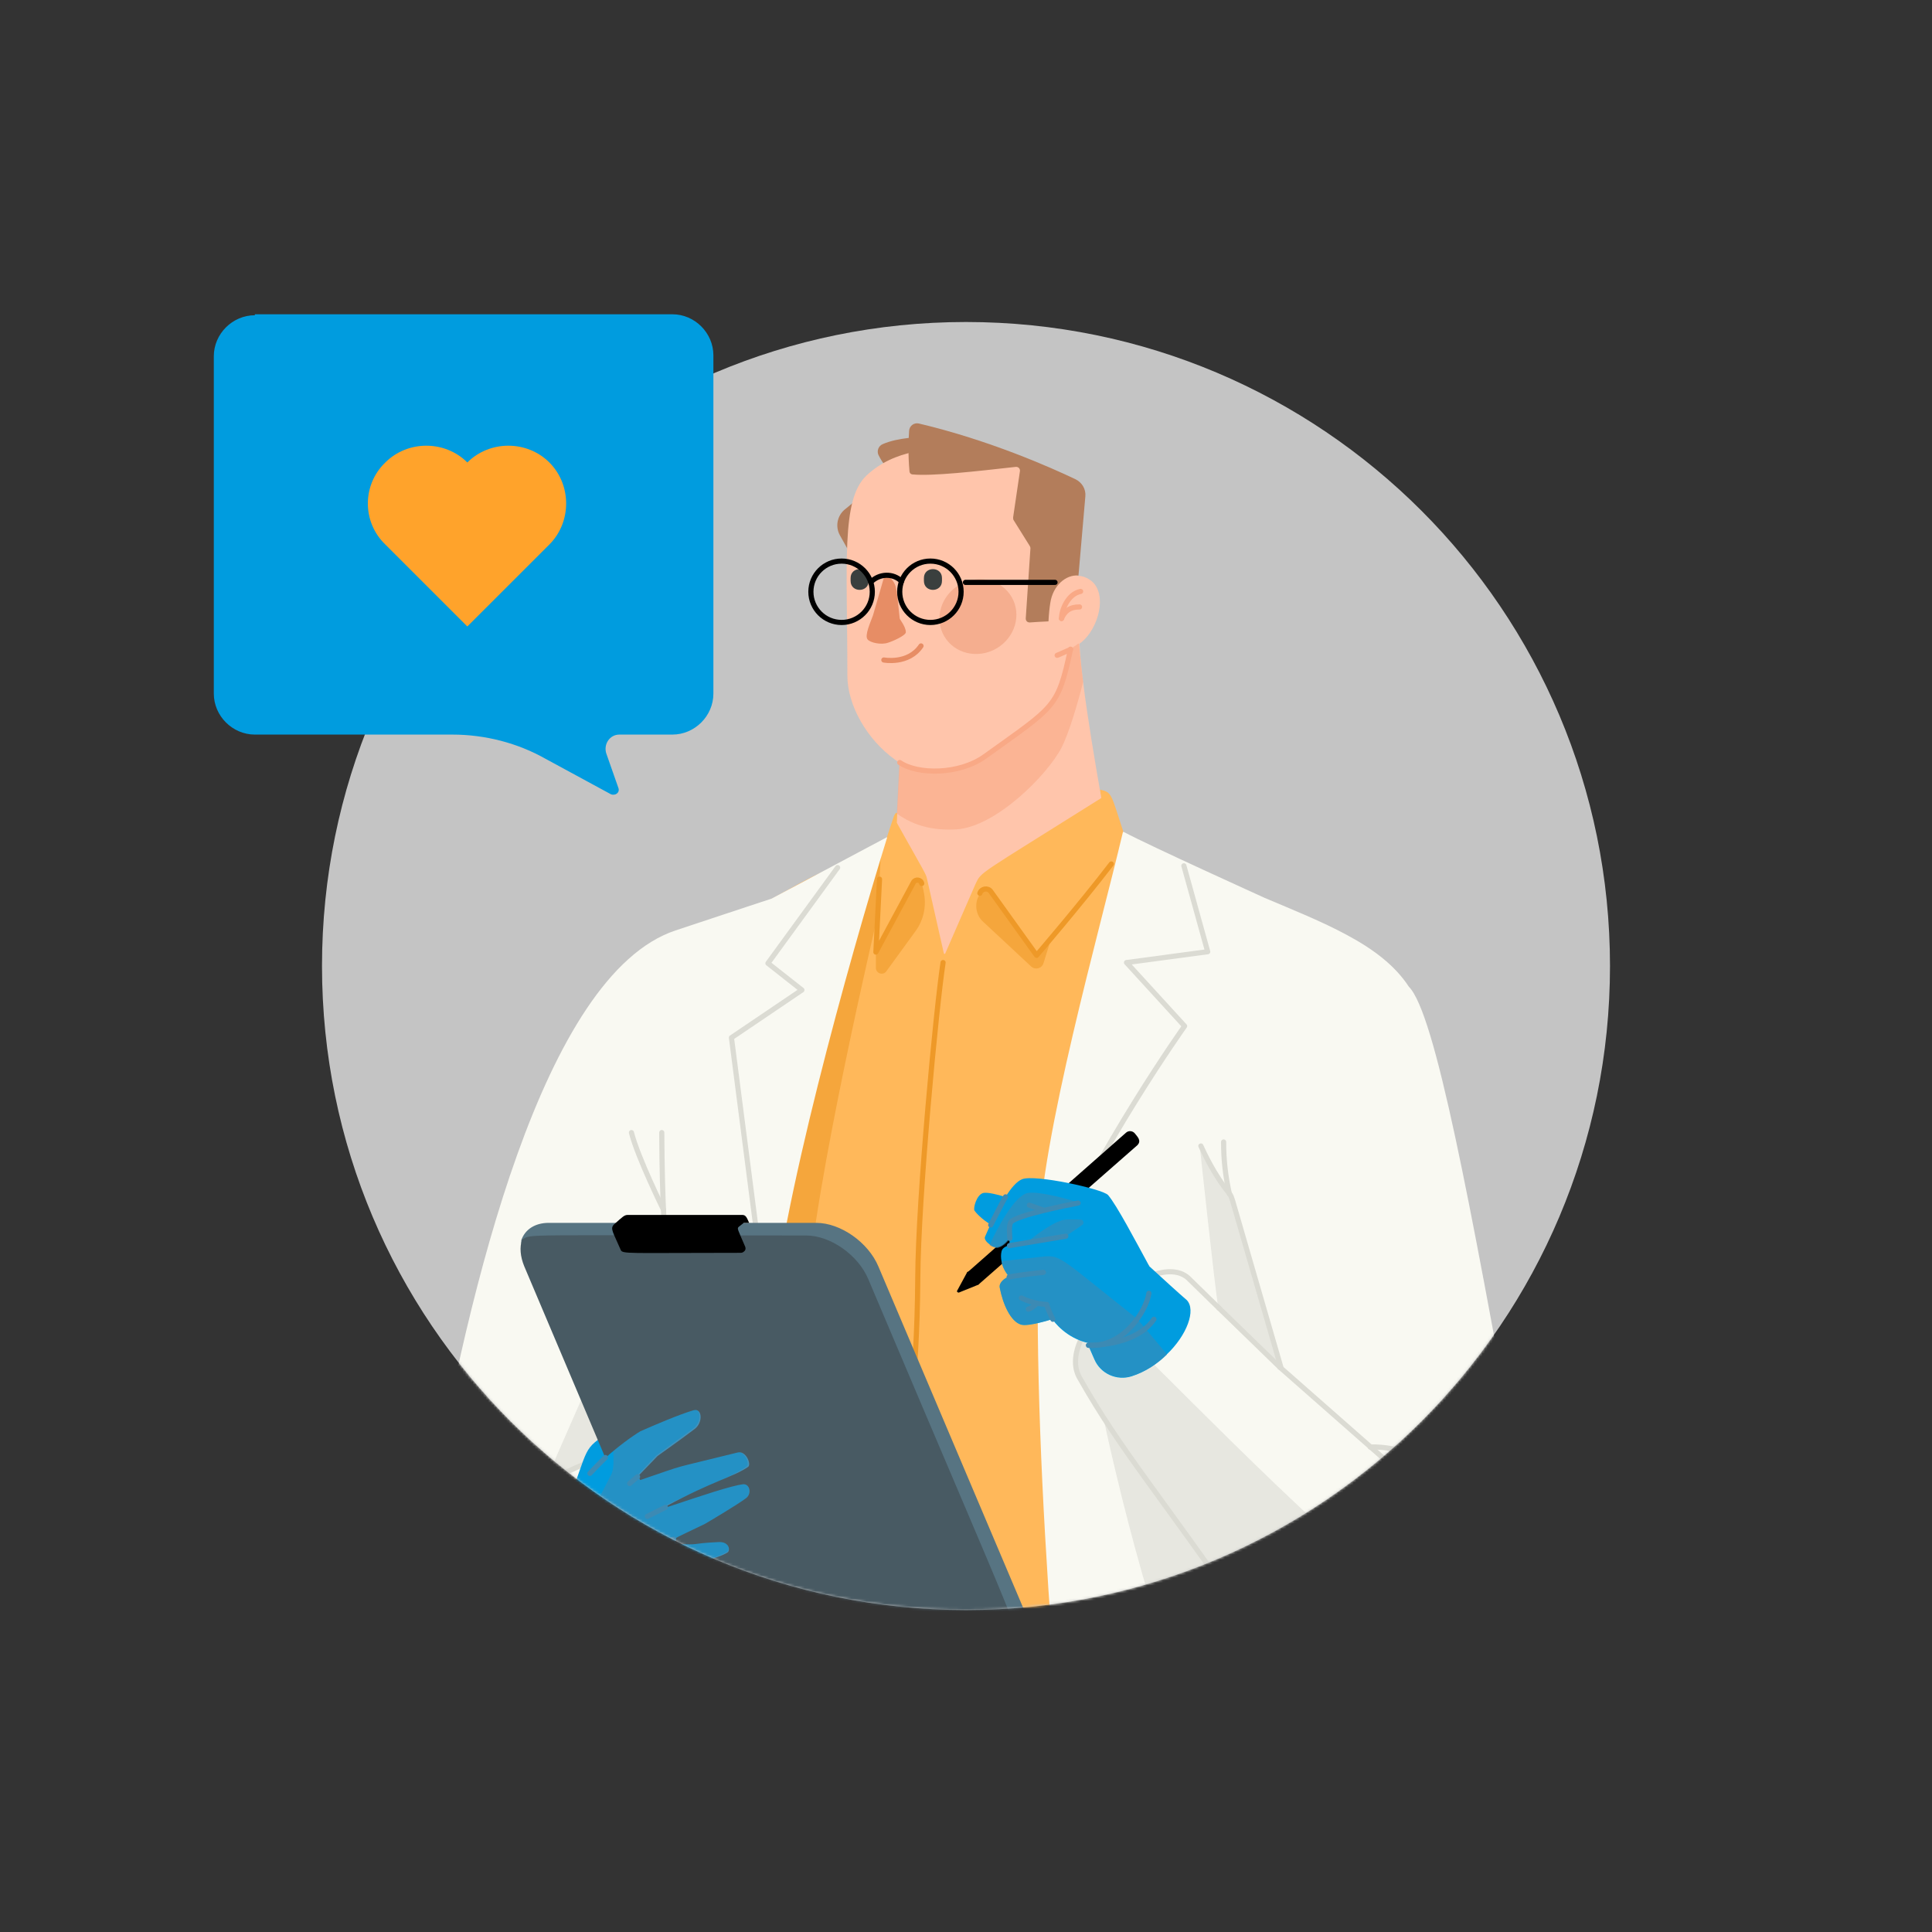 <svg width="750" height="750" viewBox="0 0 750 750" fill="none" xmlns="http://www.w3.org/2000/svg">
<rect x="0" y="0" width="750" height="750" fill="#333333" stroke="none"/>
<path d="M375 625C513.071 625 625 513.071 625 375C625 236.929 513.071 125 375 125C236.929 125 125 236.929 125 375C125 513.071 236.929 625 375 625Z" fill="#C4C4C4"/>
<mask id="mask0_574_33" style="mask-type:alpha" maskUnits="userSpaceOnUse" x="125" y="125" width="500" height="500">
<path d="M375 625C513.071 625 625 513.071 625 375C625 236.929 513.071 125 375 125C236.929 125 125 236.929 125 375C125 513.071 236.929 625 375 625Z" fill="#C4C4C4"/>
</mask>
<g mask="url(#mask0_574_33)">
<path d="M439.689 327.692L436.183 323.199C431.268 308.345 431.832 307.516 426.931 306.53L427.356 309.191C427.215 309.331 427.215 309.613 427.072 309.755C416.977 315.921 404.641 308.487 398.472 312.274C377.448 312.416 372.404 320.82 359.508 323.059C358.099 320.539 350.399 319.428 348.298 315.782C347.875 315.077 347.312 316.064 346.89 317.174L344.373 324.75L343.243 327.411C342.54 329.508 341.287 330.918 339.049 331.481C314.097 338.07 304.141 348.009 286.905 355.164C286.905 355.164 252.841 561.901 255.081 680.889C255.081 680.889 422.44 685.225 474.726 682.703C477.95 520.263 504.735 456.638 522.674 392.447C522.672 392.586 489.72 351.655 439.689 327.692Z" fill="#FFB85A"/>
<path d="M377.592 176.882L357.272 169.728C357.272 169.728 348.85 169.728 342.683 172.404C341.008 173.094 340.301 175.066 341.008 176.599C341.713 178.008 342.823 179.964 344.233 181.515C343.245 182.626 342.684 184.176 342.542 185.85L327.966 197.762C325.023 200.157 324.179 204.352 326.009 207.717L333.431 221.037C333.713 221.46 334.275 221.742 334.699 221.742C335.263 221.742 335.684 221.319 335.966 220.896C341.008 208.281 340.021 211.223 345.625 192.3C346.611 193.004 347.877 193.286 349.413 193.286C356.286 193.286 357.96 185.146 354.329 181.374L377.592 176.882Z" fill="#B37D5B"/>
<path d="M366.381 370.016C366.381 370.156 366.522 370.3 366.663 370.3C366.789 370.3 366.929 370.3 366.929 370.159L378.716 343.111C381.097 338.213 378.982 340.311 427.354 309.896C427.494 309.896 427.494 309.756 427.494 309.614C425.097 295.872 422.157 278.639 420.483 264.896C419.779 259.152 419.214 253.971 419.075 250.042C419.075 249.901 419.075 249.901 419.213 249.76C419.354 249.619 419.497 249.478 419.778 249.353C426.508 243.875 429.875 230.852 423.848 225.655C422.299 224.404 420.624 223.699 418.933 223.558C418.807 223.558 418.667 223.558 418.525 223.558C418.383 223.558 418.384 223.558 418.241 223.418C418.241 223.418 418.101 223.276 418.101 223.136L420.199 196.37C420.623 191.737 417.958 187.401 413.608 185.57C397.359 178.573 357.534 164.69 336.371 184.599C326.43 193.991 328.95 218.377 328.95 262.235C328.95 273.88 336.653 287.184 347.454 294.902C347.736 295.183 348.02 295.324 348.297 295.449C348.297 295.449 348.564 295.59 349.129 295.872C349.268 295.872 349.268 296.013 349.268 296.154L348.297 315.782L348.158 319.287V319.428C359.931 340.449 359.369 339.041 359.931 341.434L366.381 370.016Z" fill="#FFC5AB"/>
<path opacity="0.6" d="M313.532 502.043C315.771 460.987 340.725 355.447 340.725 355.447L341.992 330.776C336.795 332.044 332.178 333.437 327.967 334.988C325.164 335.958 323.067 338.212 321.939 340.873L280.031 452.004V681.592C290.254 681.875 303.013 682.139 317.179 682.422C315.771 637.295 312.264 525.584 313.532 502.043Z" fill="#EE9928"/>
<path d="M300.915 1009.41C300.915 1009.55 300.915 1009.55 300.915 1009.41C300.915 1009.56 300.773 1009.56 300.773 1009.56H208.68C208.538 1009.56 208.539 1009.56 208.539 1009.41C205.455 911.869 211.623 792.034 215.693 710.596C216.522 694.613 217.226 680.041 217.65 667.568V667.428H217.508C211.2 670.794 204.75 672.624 198.44 672.204C190.597 671.78 176.712 666.6 173.628 661.827C170.545 657.207 168.447 647.253 167.194 635.625C165.222 617.546 165.222 595.678 167.319 583.893C181.629 501.764 210.635 378.426 262.231 361.193C285.354 353.49 299.098 349 299.506 348.859L344.228 325.036H344.371V325.176C329.655 372.681 302.59 469.394 299.098 517.464C298.394 526.149 297.97 537.922 297.549 551.945C296.983 573.531 296.703 600.576 296.703 630.99C296.281 757.552 299.928 940.167 300.915 1009.41Z" fill="#F9F9F2"/>
<path opacity="0.6" d="M296.563 630.987C277.228 655.514 246.532 684.254 215.693 710.595C216.522 694.612 217.226 680.181 217.65 667.566V667.425H217.508C211.2 670.791 204.75 672.623 198.44 672.202C190.597 671.778 176.712 666.598 173.628 661.825C170.545 657.204 168.447 647.251 167.194 635.764C167.194 635.764 167.194 635.623 167.319 635.623C215.973 613.476 204.328 620.753 254.938 577.866V577.74L252.981 562.184C252.981 562.184 252.981 562.043 252.839 562.043C237.967 561.904 217.084 572.83 216.944 572.966C215.551 573.532 213.719 574.094 212.184 574.516H212.044V574.375L256.893 472.197C257.316 471.353 258.441 471.353 258.864 472.197L297.687 552.086C296.985 570.584 296.563 599.448 296.563 630.987Z" fill="#DBDBD3"/>
<path d="M591.912 604.222C591.912 604.364 591.912 604.507 591.912 604.787C590.377 639.395 578.324 667.709 567.381 671.357C563.875 672.625 558.975 672.625 553.651 671.639C553.228 671.639 552.808 671.501 552.383 671.357C552.099 671.357 551.679 671.218 551.255 671.075C551.113 671.075 551.113 671.215 551.113 671.357C551.679 675.005 552.243 678.512 552.663 681.734C553.086 684.255 553.368 686.774 553.79 689.012C555.184 697.979 556.308 704.567 557.142 709.893C557.142 710.316 557.28 710.737 557.28 711.161C557.421 711.865 557.564 712.431 557.564 713.119C557.703 713.824 557.848 714.528 557.848 715.235C557.986 716.063 558.13 716.767 558.27 717.614C558.409 718.177 558.409 718.74 558.552 719.288C559.257 723.214 559.682 727.004 560.228 731.48C560.228 731.903 560.365 732.325 560.365 732.887C560.507 733.452 560.507 733.876 560.507 734.423C561.494 742.42 562.622 752.78 564.295 769.75C564.295 769.892 564.295 769.892 564.295 770.033V770.174C567.801 805.625 573.829 869.533 586.306 998.901C586.306 998.901 586.306 998.901 586.306 999.039H586.169L431.549 1009.13C431.549 1009.13 431.549 1009.13 431.408 1009.13C431.408 1009.13 431.408 1009.13 431.408 1008.99C426.368 887.892 424.411 811.793 424.551 810.823C412.36 696.311 400.851 572.97 403.107 481.449C404.076 441.363 426.792 361.757 435.902 323.063C435.902 323.063 435.902 322.937 436.042 322.937H436.181C446.42 328.4 490.704 348.435 490.986 348.576C501.913 353.208 513.137 357.685 522.952 363.007C532.894 368.345 541.458 374.653 546.923 383.057C557.145 393.297 570.608 466.452 589.252 569.322C591.632 581.51 592.334 593.139 591.912 604.222Z" fill="#F9F9F2"/>
<path d="M296.985 503.874L283.946 402.822L311.295 384.32L298.112 373.943L325.163 336.801" stroke="#DBDBD3" stroke-width="2" stroke-linecap="round" stroke-linejoin="round"/>
<path d="M405.063 493.78C426.65 444.867 459.865 398.332 459.865 398.332L437.309 373.665L468.836 369.454L459.585 336.099" stroke="#DBDBD3" stroke-width="2" stroke-linecap="round" stroke-linejoin="round"/>
<path opacity="0.6" d="M420.482 264.754C418.101 274.005 414.877 284.804 412.075 290.268C406.328 301.209 386.418 320.962 371.419 321.948C362.169 322.511 354.734 320.539 348.299 315.921C348.159 315.921 348.159 315.781 348.159 315.639L349.129 296.434C349.129 296.294 349.129 296.294 349.27 296.153C349.409 296.012 349.409 296.153 349.552 296.153C356.706 300.645 372.407 300.503 382.207 293.492C409.554 273.879 410.384 274.709 415.436 252.013C415.436 251.873 415.436 251.873 415.577 251.873C416.548 251.308 417.534 250.605 418.522 249.9C418.661 249.9 418.661 249.759 418.804 249.9C418.93 249.9 418.93 250.041 418.93 250.182C419.213 254.11 419.777 259.433 420.482 264.754Z" fill="#F9A986"/>
<path opacity="0.4" d="M386.778 251.763C394.026 247.583 396.687 238.646 392.743 231.806C388.798 224.966 379.731 222.806 372.485 227.001C365.253 231.18 362.577 240.102 366.522 246.942C370.482 253.782 379.545 255.926 386.778 251.763Z" fill="#E78D65"/>
<path d="M343.105 256.208C343.105 256.208 352.639 258.039 357.539 250.745" stroke="#E78D65" stroke-width="2" stroke-linecap="round" stroke-linejoin="round"/>
<path d="M358.663 225.514V224.403C358.663 219.77 365.675 219.77 365.675 224.403V225.514C365.676 230.147 358.663 230.147 358.663 225.514Z" fill="#3A3F3E"/>
<path d="M330.203 225.514V224.403C330.203 219.77 337.215 219.77 337.215 224.403V225.514C337.215 230.147 330.203 230.147 330.203 225.514Z" fill="#3A3F3E"/>
<path opacity="0.6" d="M591.771 604.644C591.771 604.785 591.771 604.785 591.771 604.644C590.237 639.251 578.182 667.566 567.241 671.354C563.737 672.622 558.834 672.622 553.513 671.636C553.089 671.636 552.668 671.498 552.245 671.354C551.962 671.354 551.54 671.215 551.116 671.072C550.978 671.072 550.978 671.212 550.978 671.354C551.542 675.002 552.105 678.508 552.525 681.731C552.948 684.251 553.229 686.772 553.653 689.009C555.046 697.977 556.172 704.564 557.019 709.89C557.019 710.312 557.146 710.733 557.146 711.158C557.284 711.862 557.428 712.427 557.428 713.116C557.567 713.821 557.71 714.525 557.71 715.231C557.852 716.06 557.994 716.764 558.134 717.61C558.274 718.174 558.274 718.737 558.416 719.285C558.981 723.356 559.544 727.282 560.091 731.477C560.091 731.899 560.231 732.321 560.231 732.883C560.371 733.448 560.371 733.872 560.371 734.419C561.359 742.416 562.485 752.776 564.16 769.746C564.16 769.888 564.16 769.888 564.16 770.029C564.16 770.17 564.02 770.17 563.876 770.029C534.303 757.135 487.625 712.571 474.163 690.845C450.761 652.997 431.146 563.575 428.469 550.962C425.101 545.639 421.895 540.317 418.528 534.432C414.455 527.138 418.936 517.324 426.372 508.919C426.372 508.919 426.372 508.919 426.51 508.919H426.651C446.138 526.717 506.688 590.905 544.258 619.644C555.608 628.33 571.873 627.202 581.673 616.843C584.631 613.759 588.404 608.704 591.209 604.368C591.631 604.644 591.631 604.644 591.771 604.644Z" fill="#DBDBD3"/>
<path d="M551.117 671.214C550.569 670.929 504.999 659.866 485.384 631.268C450.618 580.398 435.48 563.855 419.078 534.836C409.278 517.602 447.96 484.669 461.14 496.017L473.194 507.788" stroke="#DBDBD3" stroke-width="2" stroke-linecap="round" stroke-linejoin="round"/>
<path d="M477.244 463.507C475.707 456.497 475.003 450.33 475.003 443.317" stroke="#DBDBD3" stroke-width="2" stroke-linecap="round" stroke-linejoin="round"/>
<path opacity="0.6" d="M477.244 463.507C470.947 455.792 467.16 447.246 466.033 444.867C466.033 444.727 465.751 444.727 465.751 444.867C465.892 446.401 471.779 501.481 472.906 507.226C472.906 507.509 473.046 507.791 473.328 507.93L496.729 530.641C496.872 530.783 497.154 530.641 497.015 530.36L478.371 466.029C478.23 465.323 477.808 464.196 477.244 463.507Z" fill="#DBDBD3"/>
<path d="M473.19 507.788L496.875 530.781" stroke="#DBDBD3" stroke-width="2" stroke-linecap="round" stroke-linejoin="round"/>
<path d="M496.874 530.781C497.015 530.922 497.297 530.781 497.156 530.498L478.512 466.167C478.23 465.181 477.808 464.07 477.385 463.506C471.08 455.79 467.303 447.243 466.177 444.864" stroke="#DBDBD3" stroke-width="2" stroke-linecap="round" stroke-linejoin="round"/>
<path d="M496.874 530.781L541.174 569.74" stroke="#DBDBD3" stroke-width="2" stroke-linecap="round" stroke-linejoin="round"/>
<path d="M379.828 498.678C379.828 498.678 379.687 498.678 379.544 498.678L376.069 493.481L437.167 439.668C438.137 438.838 439.548 438.981 440.376 439.808C441.364 441.076 443.337 442.753 441.506 444.583L379.828 498.678Z" fill="black"/>
<path d="M372.267 501.761L379.544 498.817C379.684 498.817 379.684 498.678 379.828 498.678C382.209 496.299 378.012 491.682 375.352 493.919C375.352 493.919 375.352 493.919 375.352 494.061L371.564 501.059C371.278 501.339 371.844 501.903 372.267 501.761Z" fill="black"/>
<path d="M460.713 504.705C457.77 502.186 451.321 496.298 446.14 491.539C446.14 491.539 446.14 491.539 446.14 491.401C446.14 491.259 446.14 491.259 446.001 491.259C440.804 481.726 433.524 467.842 430.159 463.93C428.062 461.536 401.699 455.795 396.799 457.765C394.682 458.596 392.448 461.257 390.347 464.62C390.347 464.62 390.208 464.76 390.208 464.62C386.983 463.65 383.477 462.805 381.801 463.086C379.128 463.65 377.73 468.972 378.297 469.96C378.718 470.645 381.097 473.323 384.462 475.281C384.462 475.281 384.604 475.422 384.462 475.422C383.619 477.236 382.917 478.927 382.349 480.179C382.066 481.023 382.915 482.152 384.042 482.979C385.028 483.823 386.42 484.389 387.406 484.108C389.362 483.683 391.053 481.727 391.601 480.883H391.741L391.881 481.023V483.264C391.881 483.264 391.881 483.404 391.741 483.404C391.192 483.543 389.08 484.247 388.797 485.783C388.513 486.909 388.513 488.318 388.797 489.712C389.08 491.543 390.065 493.64 391.598 495.458V495.596C391.598 495.596 391.598 495.737 391.458 495.737C390.065 496.161 387.686 497.85 388.108 499.947C389.36 506.537 392.446 513.125 396.373 514.239C399.035 515.082 407.439 512.423 408.427 512.141H408.565C409.13 512.986 413.746 519.433 422.578 521.39C422.578 521.39 422.716 521.39 422.716 521.533V521.671C422.578 521.954 422.434 522.093 422.434 522.093V522.234L424.828 527.697C427.209 533.3 433.518 536.102 439.263 534.286C444.586 532.595 449.217 529.51 452.853 525.865C460.854 518.306 464.36 508.492 460.713 504.705Z" fill="#009CDF"/>
<path opacity="0.6" d="M418.524 466.731L418.663 466.873C418.663 466.873 418.663 467.013 418.524 467.013C414.876 467.699 394.399 471.771 392.444 474.431C391.456 475.699 392.02 480.177 392.02 480.739V480.878C391.738 481.302 389.781 483.821 387.546 484.384C386.558 484.667 385.293 484.102 384.179 483.397V483.257C386.842 477.373 393.853 463.787 399.178 463.08C403.935 462.382 415.848 465.887 418.524 466.731Z" fill="#3C8AB4"/>
<path opacity="0.6" d="M452.995 525.725V525.866C449.364 529.372 444.731 532.456 439.407 534.146C433.663 535.962 427.354 533.16 424.973 527.556L422.579 522.094C422.579 522.094 422.717 521.812 422.861 521.532V521.39C422.861 521.39 422.861 521.25 422.72 521.25C413.751 519.154 408.99 512.565 408.71 512C408.71 512 408.71 512 408.569 512C407.865 512.284 399.179 514.945 396.377 514.097C392.448 512.986 389.364 506.394 388.111 499.805C387.689 497.848 390.21 496.017 391.462 495.596C391.462 495.596 391.602 495.595 391.602 495.456V495.317C390.067 493.501 389.221 491.685 388.802 489.713V489.574C388.802 489.574 388.802 489.574 388.941 489.574L405.346 487.759C411.935 487.197 412.077 488.746 441.508 512.006L452.995 525.725Z" fill="#3C8AB4"/>
<path d="M413.751 479.895C413.751 479.895 397.626 482.571 391.884 483.543" stroke="#3C8AB4" stroke-width="2" stroke-linecap="round" stroke-linejoin="round"/>
<path d="M391.741 495.736C396.516 494.767 405.064 493.921 405.064 493.921" stroke="#3C8AB4" stroke-width="2" stroke-linecap="round" stroke-linejoin="round"/>
<path d="M402.403 506.113C402.403 506.113 400.305 508.071 399.179 508.209" stroke="#3C8AB4" stroke-width="2" stroke-linecap="round" stroke-linejoin="round"/>
<path d="M422.579 522.234C436.042 523.204 445.012 508.914 445.998 502.045" stroke="#3C8AB4" stroke-width="2" stroke-linecap="round" stroke-linejoin="round"/>
<path d="M396.516 503.875C401.136 506.254 406.331 506.393 406.331 506.393C406.613 507.506 407.444 509.758 408.712 512.139" stroke="#3C8AB4" stroke-width="2" stroke-linecap="round" stroke-linejoin="round"/>
<path d="M422.579 522.235C422.579 522.235 440.66 522.784 447.955 512.14" stroke="#3C8AB4" stroke-width="2" stroke-linecap="round" stroke-linejoin="round"/>
<path d="M390.347 464.618C389.08 466.731 385.713 473.447 384.602 475.56" stroke="#3C8AB4" stroke-width="2" stroke-linecap="round" stroke-linejoin="round"/>
<path d="M404.782 469.674L399.597 467.845" stroke="#3C8AB4" stroke-width="2" stroke-linecap="round" stroke-linejoin="round"/>
<path d="M217.368 667.425C250.302 649.345 280.314 590.198 280.314 590.198C280.314 590.198 273.864 570.022 252.839 562.181" stroke="#DBDBD3" stroke-width="2" stroke-linecap="round" stroke-linejoin="round"/>
<path d="M252.699 562.179C252.699 551.661 261.951 530.216 259.978 505.69C258.022 481.302 257.036 467.28 256.895 439.666" stroke="#DBDBD3" stroke-width="2" stroke-linecap="round" stroke-linejoin="round"/>
<path d="M257.599 469.674C257.599 469.674 247.504 449.204 245.123 439.669" stroke="#DBDBD3" stroke-width="2" stroke-linecap="round" stroke-linejoin="round"/>
<path d="M192.978 582.074C192.978 582.074 202.794 577.737 212.045 574.515L216.804 572.965C216.804 572.965 237.828 561.903 252.84 562.042" stroke="#DBDBD3" stroke-width="2" stroke-linecap="round" stroke-linejoin="round"/>
<path d="M192.978 575.203C192.978 575.203 202.228 573.244 216.804 572.962" stroke="#DBDBD3" stroke-width="2" stroke-linecap="round" stroke-linejoin="round"/>
<path d="M366.099 373.665C363.434 391.039 356.423 465.041 356.282 496.158C356 540.171 351.367 554.181 353.339 580.537V672.478" stroke="#EE9928" stroke-width="2" stroke-linecap="round" stroke-linejoin="round"/>
<path d="M271.14 547.059C270.936 547.059 297.173 557.42 291.882 575.734C292.665 576.079 300.304 588.428 299.161 606.929C249.379 629.123 227.651 607.257 232.942 566.733C227.651 553.723 237.497 563.978 241.537 560.55L271.14 547.059Z" fill="#4A9DC9"/>
<path d="M290.395 577.174C291.241 578.567 290.959 580.681 289.566 581.649C286.481 584.167 273.725 591.604 273.441 591.744C261.669 597.345 261.669 597.345 261.53 597.49V597.627L262.233 599.038H262.359C272.596 599.302 266.992 598.898 278.904 598.333C283.116 598.194 283.398 601.699 282.271 602.386C278.06 605.063 266.991 607.302 266.569 607.302C265.442 607.302 263.767 608.291 262.64 608.429C262.497 608.429 262.497 608.429 262.497 608.556C262.781 610.526 262.357 612.483 260.259 612.483L255.218 614.455C231.8 627.057 200.835 600.713 222.689 577.45C229.42 558.808 226.336 562.723 242.883 551.937C244.276 551.233 243.728 551.374 245.826 550.951C247.501 550.387 251.853 548.007 254.514 546.897C256.204 546.193 257.597 548.712 257.316 551.233C257.316 551.937 259.978 549.98 268.806 547.163C272.172 546.193 272.595 551.937 269.23 554.457C268.26 555.16 254.938 564.834 254.796 564.975C254.654 565.113 247.219 572.955 247.219 572.955C247.923 574.364 247.923 574.505 248.065 574.364C267.835 567.774 257.597 570.716 285.775 563.703C289.002 562.858 291.239 568.335 289.847 569.306C283.68 573.798 257.881 584.019 257.881 584.862C257.881 585.003 257.881 585.004 258.022 585.004C287.311 575.625 289.002 574.92 290.395 577.174Z" fill="#009CDF"/>
<path d="M341.429 341.294L340.019 369.595L354.593 342.546C355.297 341.153 357.538 341.433 357.816 342.969" stroke="#EE9928" stroke-width="2" stroke-linecap="round" stroke-linejoin="round"/>
<path opacity="0.6" d="M340.02 369.595L354.593 342.546C355.298 341.153 357.537 341.433 357.816 342.969L358.522 345.771V345.909C359.79 351.372 358.663 357.116 355.298 361.61L344.089 377.028C342.821 378.843 340.017 377.871 340.017 375.76V369.595H340.02V369.595Z" fill="#EE9928"/>
<path d="M394.965 641.928C393.292 642.335 382.629 657.749 321.234 513.266C317.32 503.874 316.616 498.818 307.223 498.818C276.807 498.818 200.963 499.947 202.373 481.443C203.78 477.373 207.554 474.713 213.033 474.713H316.899C326.291 474.713 337.079 482.288 341.007 491.679L398.192 626.507C401.133 633.366 399.598 639.251 394.965 641.928Z" fill="#577482"/>
<path opacity="0.6" d="M255.502 614.725C238.955 623.709 218.494 613.189 215.833 598.053C215.833 598.053 215.833 597.916 215.975 597.916L226.762 592.873L237.422 572.118C238.393 569.455 238.111 567.499 238.111 563.151C238.111 558.955 234.055 549.422 254.797 541.004C337.78 506.113 325.727 599.041 255.502 614.725Z" fill="#3C8AB4"/>
<path d="M394.965 641.786C394.965 641.928 394.965 641.928 394.965 641.786C393.15 642.9 391.051 643.462 388.518 643.462H284.65C275.257 643.462 264.472 635.902 260.542 626.51L255.642 614.864V614.726C259.008 612.911 260.684 610.811 261.246 608.152C261.246 608.152 261.246 608.013 261.388 608.013C262.233 607.871 265.584 607.727 266.71 607.588C267.133 607.448 278.2 605.348 282.411 602.674C283.538 601.986 283.257 598.478 279.046 598.621C266.992 599.183 272.596 599.873 262.499 599.305C262.499 599.305 262.358 599.305 262.358 599.18L261.671 597.63V597.492C261.671 597.492 261.67 597.492 261.812 597.351C262.923 596.647 268.95 593.845 273.583 591.607C273.867 591.466 286.483 584.031 289.71 581.511C291.948 579.697 290.962 575.909 288.44 576.191C283.822 576.753 272.597 580.54 258.731 585.158C258.448 585.296 258.307 585.017 258.589 584.735C276.951 574.78 284.654 573.388 290.398 569.457C291.807 568.489 289.568 563.01 286.344 563.857C258.167 570.866 268.404 567.784 248.633 574.518H248.492L247.787 573.109V572.968L255.223 565.267C255.505 564.984 262.235 560.352 269.656 554.748C273.022 552.23 272.599 546.484 269.234 547.454C263.489 549.147 254.096 553.198 248.633 555.594C245.549 557.408 239.802 561.62 235.169 565.815H235.028C235.028 565.815 234.887 565.815 234.887 565.672L203.5 491.544C201.95 487.757 201.669 484.111 202.654 481.308C202.654 481.308 202.654 481.308 202.654 481.167H202.796C206.584 478.927 200.275 479.617 312.97 479.617C322.362 479.617 333.15 487.195 337.078 496.584C398.191 641.082 397.219 635.48 394.965 641.786Z" fill="#485A63"/>
<path d="M247.925 608.698C238.391 607.869 228.31 599.042 225.507 589.228" stroke="#3C8AB4" stroke-width="2" stroke-linecap="round" stroke-linejoin="round"/>
<path d="M261.528 597.491L258.163 599.039" stroke="#3C8AB4" stroke-width="2" stroke-linecap="round" stroke-linejoin="round"/>
<path d="M258.304 585.157L251.292 588.662" stroke="#3C8AB4" stroke-width="2" stroke-linecap="round" stroke-linejoin="round"/>
<path d="M247.503 573.245L244.417 575.906" stroke="#3C8AB4" stroke-width="2" stroke-linecap="round" stroke-linejoin="round"/>
<path d="M531.924 561.757C531.924 561.757 537.811 561.194 547.892 564.138" stroke="#DBDBD3" stroke-width="2" stroke-linecap="round" stroke-linejoin="round"/>
<path d="M345.624 224.261C344.794 223.275 343.243 223.557 342.963 224.809C341.569 229.725 338.907 238.834 338.907 238.834C337.919 241.636 335.54 246.676 336.793 248.226C337.781 249.478 342.129 250.463 344.792 249.478C346.607 248.93 351.648 246.676 351.648 245.423C351.648 243.311 349.408 240.65 349.269 240.102C347.877 228.034 348.425 227.486 345.624 224.261Z" fill="#E78D65"/>
<path d="M418.666 223.417C418.807 223.417 418.807 223.417 418.666 223.417L421.327 192.722C421.612 189.92 420.059 187.259 417.4 185.992C408.007 181.515 384.04 170.856 356.708 164.407C354.876 163.985 353.06 165.253 352.919 167.209C352.636 170.856 352.495 176.882 353.059 182.908C353.059 183.612 353.623 184.176 354.327 184.176C361.888 184.88 378.296 183.049 394.404 181.233C394.826 181.233 395.248 181.374 395.53 181.656C395.812 181.922 395.954 182.345 395.954 182.768L393.293 200.846C393.293 201.128 393.293 201.551 393.432 201.832L399.74 211.928C399.88 212.21 400.022 212.491 400.022 212.757L398.192 240.102C398.192 240.508 398.331 240.932 398.612 241.214C398.896 241.495 399.318 241.637 399.742 241.637C401.415 241.495 404.078 241.355 407.019 241.214C407.157 238.412 407.442 235.751 407.724 234.061C408.71 227.345 413.751 222.993 418.666 223.417Z" fill="#B37D5B"/>
<path d="M374.786 226.077H409.555" stroke="black" stroke-width="2" stroke-linecap="round" stroke-linejoin="round"/>
<path d="M349.271 296.012C356.281 300.786 372.406 300.786 382.349 293.633C409.68 274.005 410.666 274.85 415.58 252.013" stroke="#F9A986" stroke-width="2" stroke-linecap="round" stroke-linejoin="round"/>
<path d="M410.385 254.392C411.229 254.11 414.455 252.561 415.581 252.154" stroke="#F9A986" stroke-width="2" stroke-linecap="round" stroke-linejoin="round"/>
<path d="M412.076 240.102C413.328 237.285 415.16 235.61 419.076 235.61" stroke="#F9A986" stroke-width="2" stroke-linecap="round" stroke-linejoin="round"/>
<path d="M412.076 240.102C412.076 236.737 414.595 230.569 419.494 229.583" stroke="#F9A986" stroke-width="2" stroke-linecap="round" stroke-linejoin="round"/>
<path d="M326.713 241.636C333.272 241.636 338.626 236.298 338.626 229.724C338.626 223.135 333.272 217.813 326.713 217.813C320.139 217.813 314.785 223.135 314.785 229.724C314.785 236.298 320.138 241.636 326.713 241.636Z" stroke="black" stroke-width="2" stroke-linecap="round" stroke-linejoin="round"/>
<path d="M361.184 241.636C367.757 241.636 373.096 236.298 373.096 229.724C373.096 223.135 367.76 217.813 361.184 217.813C354.61 217.813 349.271 223.135 349.271 229.724C349.271 236.298 354.609 241.636 361.184 241.636Z" stroke="black" stroke-width="2" stroke-linecap="round" stroke-linejoin="round"/>
<path d="M349.975 225.654C346.749 222.431 341.427 222.571 338.06 225.936" stroke="black" stroke-width="2" stroke-linecap="round" stroke-linejoin="round"/>
<path opacity="0.6" d="M402.542 370.722C402.542 370.722 402.401 370.722 402.542 370.722C402.401 370.722 402.401 370.722 402.26 370.722L384.604 346.052C383.475 344.503 380.956 344.925 380.392 346.757C380.11 347.586 380.255 347.321 379.688 348.29C378.296 351.515 378.984 355.445 381.661 357.824L400.304 375.198C401.839 376.608 404.359 376.042 405.063 373.947L407.863 364.977V364.839H407.725L402.542 370.722Z" fill="#EE9928"/>
<path opacity="0.6" d="M398.331 482.432C400.302 481.023 407.16 475.137 412.64 473.589C413.891 473.323 416.977 473.323 419.495 473.448C420.623 473.448 421.043 474.998 420.059 475.564L413.751 479.901L398.331 482.432Z" fill="#3C8AB4"/>
<path d="M235.026 565.811C233.633 567.079 228.999 571.976 228.999 571.976" stroke="#3C8AB4" stroke-width="2" stroke-linecap="round" stroke-linejoin="round"/>
<path d="M286.763 476.265L288.72 474.718H290.819C289.708 472.055 289.286 471.633 288.017 471.633H243.731C242.322 471.633 241.758 472.337 238.393 475.281C236.718 476.954 237.969 478.225 240.912 485.096C241.616 486.91 242.602 486.347 287.452 486.347C288.016 486.347 288.438 486.207 288.86 485.783C289.423 485.375 289.564 484.67 289.284 483.968C286.341 477.094 286.059 476.952 286.763 476.265Z" fill="black"/>
<path d="M418.524 467.013C414.876 467.7 394.399 471.771 392.444 474.432C391.456 475.7 392.02 480.178 392.02 480.74" stroke="#3C8AB4" stroke-width="2" stroke-linecap="round" stroke-linejoin="round"/>
<path d="M431.408 335.393C419.495 350.949 402.402 370.861 402.402 370.861L384.602 346.052C383.474 344.503 380.954 344.925 380.391 346.757" stroke="#EE9928" stroke-width="2" stroke-linecap="round" stroke-linejoin="round"/>
</g>
<path d="M98.931 122H261.023C269.706 122 276.936 129.246 276.936 137.929V269.25C276.936 277.934 269.705 285.164 261.023 285.164H240.406C236.782 285.164 234.252 288.785 235.33 292.41L240.03 305.794C240.765 307.605 238.955 309.042 237.142 308.324L211.806 294.579C200.953 288.429 188.3 285.164 175.633 285.164H98.931C90.246 285.164 83 277.934 83 269.25V138.289C83 129.606 90.247 122.376 98.931 122.376V122Z" fill="#009CDF"/>
<path d="M149.583 211.374L181.414 243.202L213.262 211.374C221.946 202.692 221.946 188.215 213.262 179.532C204.576 170.85 190.099 170.85 181.414 179.532C172.729 170.85 158.268 170.85 149.583 179.532C140.54 188.216 140.54 202.692 149.583 211.374Z" fill="#FFA32B"/>
</svg>

